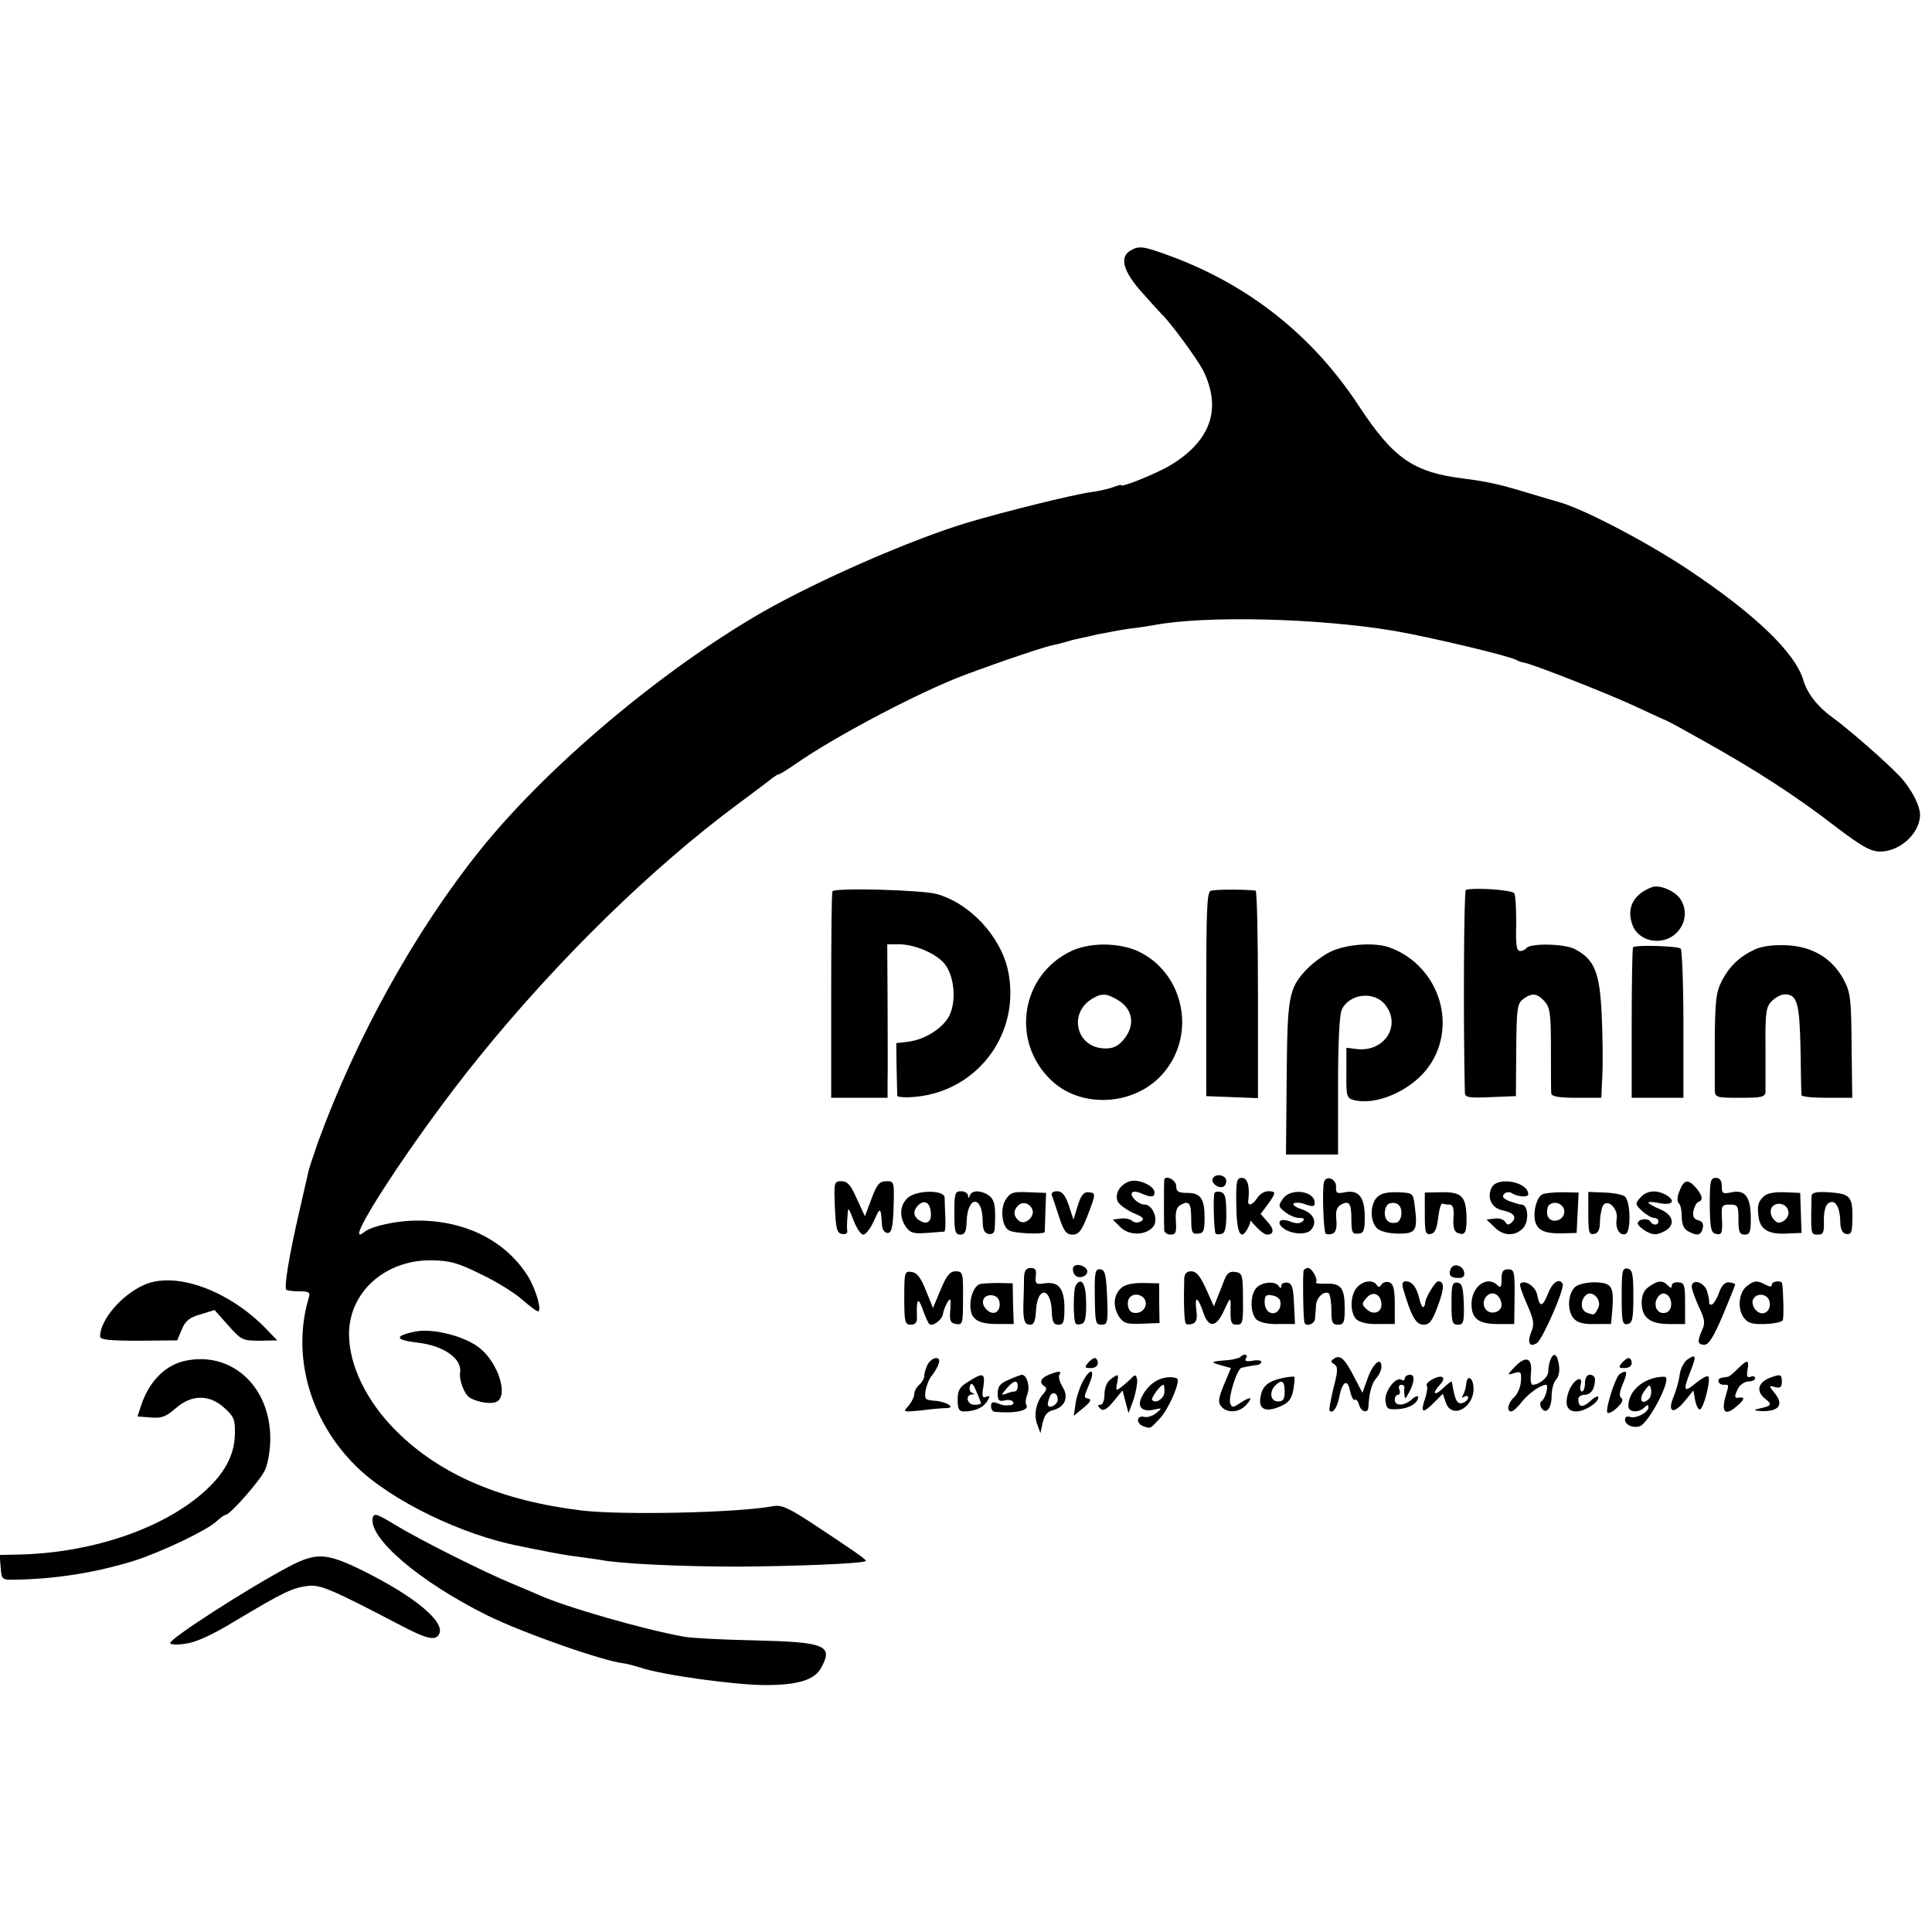 <?xml version="1.0" standalone="no"?>
<!DOCTYPE svg PUBLIC "-//W3C//DTD SVG 20010904//EN"
 "http://www.w3.org/TR/2001/REC-SVG-20010904/DTD/svg10.dtd">
<svg version="1.0" xmlns="http://www.w3.org/2000/svg"
 width="579pt" height="579pt" viewBox="0 0 579 579"
 preserveAspectRatio="xMidYMid meet">
<g transform="translate(0,579) scale(0.1,-0.1)"
fill="#000000" stroke="none">
<path d="M3388 5039 c-34 -19 -22 -63 35 -126 28 -32 54 -60 57 -63 26 -24
106 -133 125 -169 58 -116 24 -214 -102 -288 -42 -24 -143 -65 -143 -57 0 2
-11 -1 -24 -6 -13 -5 -44 -12 -67 -15 -57 -8 -261 -59 -369 -91 -172 -52 -448
-173 -616 -269 -305 -176 -648 -466 -847 -715 -193 -241 -369 -558 -484 -873
-13 -38 -26 -76 -28 -85 -2 -9 -15 -66 -29 -127 -30 -130 -45 -223 -38 -230 3
-3 21 -5 39 -5 28 0 33 -3 29 -17 -53 -174 2 -370 141 -507 103 -102 318 -207
493 -240 14 -3 48 -10 75 -15 28 -6 70 -13 95 -16 25 -3 56 -8 70 -10 56 -11
235 -20 410 -20 171 1 378 9 385 17 3 3 -35 30 -169 118 -65 42 -85 51 -110
46 -109 -20 -450 -27 -571 -13 -242 29 -425 107 -556 237 -91 90 -144 200
-143 295 2 124 109 219 246 218 57 -1 79 -7 150 -42 46 -22 101 -56 123 -76
22 -19 43 -35 47 -35 13 0 -5 64 -29 104 -66 106 -185 167 -327 168 -63 1
-141 -16 -164 -34 -78 -64 152 288 342 522 237 293 520 570 781 763 50 37 95
71 102 77 7 5 15 10 18 10 3 0 27 15 53 33 108 75 331 194 472 252 69 28 262
95 293 101 10 2 27 6 37 9 10 3 27 8 37 10 10 2 38 8 63 14 25 5 68 13 95 17
28 3 59 8 70 10 152 30 496 22 725 -17 110 -19 344 -75 365 -87 6 -4 16 -7 23
-8 27 -5 242 -89 331 -130 51 -24 95 -44 96 -44 2 0 55 -29 117 -64 148 -83
270 -161 390 -254 79 -60 105 -74 133 -74 57 0 115 51 119 105 3 29 -26 84
-62 122 -41 43 -152 140 -199 174 -45 32 -77 73 -88 111 -24 83 -143 198 -347
334 -130 86 -317 183 -388 202 -8 2 -51 15 -95 28 -82 25 -119 33 -190 42
-150 19 -209 60 -313 218 -137 209 -327 360 -560 447 -84 31 -98 34 -124 18z"/>
<path d="M4950 3131 c-55 -21 -76 -62 -58 -112 18 -52 92 -66 133 -24 28 28
32 70 10 102 -17 24 -63 43 -85 34z"/>
<path d="M2495 3119 c-3 -3 -4 -144 -4 -313 l0 -306 84 0 85 0 0 53 c1 28 0
132 0 230 l-1 177 38 0 c50 -1 117 -32 138 -64 26 -39 30 -107 11 -148 -19
-39 -74 -74 -125 -80 l-35 -4 1 -75 c1 -41 2 -78 2 -83 1 -4 25 -6 55 -3 188
18 316 192 277 378 -22 103 -115 203 -215 230 -44 12 -305 19 -311 8z"/>
<path d="M3628 3120 c-11 -4 -13 -62 -13 -310 l0 -305 78 -3 77 -3 0 311 c0
170 -3 310 -7 311 -36 4 -124 4 -135 -1z"/>
<path d="M4393 3123 c-6 -2 -8 -397 -3 -606 0 -16 9 -18 77 -15 l76 3 1 138
c1 125 3 140 21 153 26 19 41 18 64 -7 16 -18 19 -36 19 -142 0 -67 0 -128 1
-134 1 -9 23 -13 76 -13 l74 0 3 68 c2 37 1 119 -2 183 -6 127 -22 164 -81
195 -31 16 -136 18 -145 2 -3 -4 -11 -8 -19 -8 -10 0 -13 19 -11 81 0 44 -2
86 -6 92 -6 10 -121 18 -145 10z"/>
<path d="M3213 2941 c-154 -71 -186 -273 -61 -390 92 -86 255 -74 337 26 98
118 57 300 -80 363 -57 25 -140 26 -196 1z m137 -148 c46 -27 53 -77 17 -119
-17 -20 -32 -27 -57 -26 -85 2 -110 107 -35 150 27 16 42 15 75 -5z"/>
<path d="M3980 2934 c-22 -12 -51 -35 -66 -51 -52 -56 -56 -80 -58 -325 l-2
-228 78 0 78 0 0 205 c0 130 4 213 11 229 23 49 98 57 131 14 48 -62 -3 -141
-85 -132 l-32 4 0 -75 c-1 -71 1 -76 23 -82 65 -16 162 25 215 89 100 123 45
311 -107 368 -48 18 -140 10 -186 -16z"/>
<path d="M4894 2951 c-2 -2 -4 -105 -4 -228 l0 -223 78 0 77 0 0 219 c0 121
-4 223 -8 228 -9 8 -135 12 -143 4z"/>
<path d="M5260 2945 c-46 -21 -78 -51 -101 -97 -16 -31 -19 -60 -20 -170 0
-73 0 -143 0 -155 1 -22 5 -23 76 -23 64 0 75 2 76 18 0 9 0 70 0 135 -1 104
2 120 19 137 11 11 28 20 39 20 37 0 44 -26 47 -163 1 -73 2 -135 3 -139 1 -5
35 -8 76 -8 l76 0 -2 155 c-1 140 -3 160 -23 198 -34 64 -93 100 -169 104 -41
2 -74 -2 -97 -12z"/>
<path d="M3635 2259 c-8 -12 14 -31 30 -26 6 2 10 10 10 18 0 17 -31 24 -40 8z"/>
<path d="M3383 2249 c-29 -11 -44 -40 -32 -62 6 -9 27 -24 47 -33 28 -11 33
-17 22 -24 -9 -5 -19 -5 -27 1 -6 6 -22 9 -35 7 l-23 -3 23 -23 c26 -26 78
-25 99 3 15 22 -3 65 -27 65 -19 0 -46 27 -37 36 3 4 14 3 24 -1 31 -14 43
-14 43 1 0 21 -51 43 -77 33z"/>
<path d="M3489 2253 c-1 -10 -1 -133 0 -150 1 -7 9 -13 19 -13 16 0 18 7 16
40 -2 30 2 43 16 50 24 13 30 4 30 -46 0 -37 3 -43 20 -41 17 1 20 8 20 47 0
58 -12 75 -52 75 -26 0 -33 4 -33 20 0 19 -34 36 -36 18z"/>
<path d="M3705 2178 c1 -83 13 -109 34 -70 6 11 9 21 8 24 -1 2 7 -7 18 -19
12 -13 26 -23 32 -23 22 0 22 17 1 39 l-20 23 21 28 c26 36 26 40 1 40 -11 0
-25 -9 -32 -20 -14 -22 -30 -27 -27 -7 5 41 -2 67 -19 67 -16 0 -18 -9 -17
-82z"/>
<path d="M3968 2248 c-6 -18 -2 -148 5 -155 4 -3 13 -3 21 0 9 4 13 17 11 41
-3 27 1 38 14 46 25 13 31 4 31 -46 0 -37 3 -43 20 -41 17 1 20 8 20 50 0 59
-18 82 -59 74 -24 -5 -28 -3 -27 16 1 24 -29 36 -36 15z"/>
<path d="M5124 2178 c1 -71 4 -83 19 -86 18 -4 20 3 17 56 -1 28 1 32 24 32
24 0 26 -3 26 -45 0 -37 3 -45 19 -45 15 0 18 8 18 48 0 64 -16 87 -57 79 -27
-6 -30 -4 -30 18 0 17 -6 25 -18 25 -16 0 -18 -9 -18 -82z"/>
<path d="M2502 2173 c3 -66 6 -78 21 -81 11 -2 18 2 16 10 -1 7 -1 27 1 43 1
29 2 29 18 -12 9 -24 22 -43 29 -43 8 0 22 19 33 43 18 41 20 40 23 -13 1 -15
8 -25 17 -25 12 0 16 16 18 78 2 76 2 77 -22 77 -20 0 -28 -9 -44 -52 l-20
-53 -24 52 c-18 41 -28 53 -46 53 -22 0 -23 -2 -20 -77z"/>
<path d="M4471 2232 c-16 -30 -2 -62 31 -69 34 -7 45 -20 29 -36 -9 -9 -14 -9
-20 1 -5 8 -19 12 -32 10 l-24 -3 23 -22 c27 -28 63 -29 87 -3 18 20 15 70 -5
70 -5 0 -21 5 -36 10 -19 8 -24 14 -16 22 6 6 16 7 23 2 18 -11 49 -13 49 -3
0 37 -91 54 -109 21z"/>
<path d="M5033 2220 c-7 -17 -7 -32 -2 -36 5 -3 9 -21 9 -39 0 -24 6 -38 19
-45 28 -15 38 -13 44 9 3 13 -1 21 -14 24 -13 4 -17 12 -14 28 3 13 9 25 15
27 15 5 12 19 -7 42 -24 28 -37 25 -50 -10z"/>
<path d="M2719 2199 c-23 -23 -24 -57 -4 -86 13 -18 23 -21 63 -18 26 2 49 4
52 4 3 1 4 20 3 43 -1 24 -2 50 -2 59 -1 24 -87 23 -112 -2z m69 -33 c7 -32
-6 -48 -28 -36 -23 12 -26 30 -8 48 16 16 32 10 36 -12z"/>
<path d="M2860 2155 c0 -56 3 -65 18 -65 14 0 18 9 19 41 3 76 47 77 48 1 0
-27 5 -38 18 -40 11 -2 17 3 18 15 4 67 0 87 -17 100 -23 16 -51 17 -57 1 -4
-10 -6 -10 -6 0 -1 6 -10 12 -21 12 -18 0 -20 -7 -20 -65z"/>
<path d="M3014 2195 c-17 -26 -12 -79 9 -92 15 -10 107 -13 108 -5 0 4 1 32 2
62 l2 55 -52 2 c-46 2 -55 0 -69 -22z m80 -30 c8 -22 -23 -48 -40 -34 -17 14
-18 31 -3 46 14 14 35 7 43 -12z"/>
<path d="M3152 2208 c3 -7 13 -37 22 -65 14 -43 22 -53 40 -53 19 0 27 11 45
56 26 68 26 69 2 71 -13 1 -22 -10 -31 -40 l-13 -42 -14 43 c-11 31 -20 42
-35 42 -12 0 -18 -5 -16 -12z"/>
<path d="M3639 2213 c-4 -27 0 -115 4 -120 4 -3 12 -3 20 0 9 3 13 23 12 63 0
47 -4 59 -18 62 -9 2 -17 0 -18 -5z"/>
<path d="M3845 2198 c-15 -22 -14 -24 6 -40 12 -10 31 -18 42 -18 15 0 18 -3
11 -10 -7 -7 -19 -8 -37 -1 -30 12 -44 -1 -22 -19 23 -19 70 -22 84 -6 20 24
8 50 -28 62 -19 6 -29 14 -23 18 6 3 22 2 36 -4 21 -7 26 -6 26 5 0 36 -71 46
-95 13z"/>
<path d="M4126 2201 c-21 -23 -20 -74 2 -93 10 -9 36 -15 64 -15 52 0 57 9 48
82 -5 40 -5 40 -52 42 -33 1 -51 -4 -62 -16z m74 -46 c0 -13 -6 -25 -12 -28
-22 -7 -38 4 -38 28 0 13 6 25 13 28 21 7 37 -4 37 -28z"/>
<path d="M4270 2152 c0 -55 2 -63 18 -60 12 2 18 16 22 48 3 25 8 44 13 43 4
-2 13 -3 21 -3 10 0 14 -11 12 -40 -2 -26 2 -41 12 -45 23 -9 28 1 27 49 -2
61 -15 74 -75 73 l-50 -1 0 -64z"/>
<path d="M4621 2210 c-18 -11 -29 -62 -18 -87 10 -23 32 -31 87 -29 l35 1 3
61 3 60 -49 1 c-27 0 -55 -3 -61 -7z m67 -54 c-4 -28 -44 -34 -51 -7 -2 10 0
24 5 29 17 17 49 2 46 -22z"/>
<path d="M4760 2153 c0 -56 2 -64 17 -61 13 2 18 13 18 40 1 21 6 43 11 48 16
16 44 -15 39 -43 -5 -28 9 -52 27 -45 16 7 15 95 -2 112 -5 5 -32 11 -60 12
l-50 2 0 -65z"/>
<path d="M4916 2201 c-16 -18 -16 -20 5 -40 13 -12 29 -21 36 -21 7 0 13 -4
13 -10 0 -13 -17 -13 -24 -1 -8 12 -36 8 -38 -5 0 -5 11 -16 25 -24 20 -11 30
-12 51 -2 38 17 34 50 -9 68 -19 8 -35 17 -35 20 0 3 16 2 35 -2 39 -7 48 8
16 26 -29 15 -56 12 -75 -9z"/>
<path d="M5285 2204 c-16 -16 -19 -27 -15 -59 4 -38 28 -54 80 -52 l49 2 -2
60 -2 60 -47 2 c-32 1 -53 -3 -63 -13z m75 -49 c0 -18 -24 -35 -36 -27 -20 14
-24 41 -6 51 19 10 42 -3 42 -24z"/>
<path d="M5429 2205 c0 -8 -1 -33 -1 -55 0 -60 1 -60 21 -60 15 0 18 7 17 40
-1 24 4 45 11 52 20 17 36 -4 38 -49 0 -27 6 -39 18 -41 13 -3 17 4 18 30 3
83 -3 90 -71 95 -39 2 -50 -1 -51 -12z"/>
<path d="M3217 1993 c-3 -5 -2 -15 3 -22 10 -17 43 -6 38 12 -6 15 -34 22 -41
10z"/>
<path d="M4347 1986 c-7 -18 1 -26 25 -26 13 0 18 6 16 17 -4 22 -34 29 -41 9z"/>
<path d="M3069 1963 c0 -16 -1 -52 -2 -82 -1 -36 2 -55 11 -59 19 -7 25 3 27
44 5 69 44 66 47 -4 1 -33 5 -42 20 -42 15 0 18 8 18 49 0 59 -17 81 -59 75
-26 -4 -29 -2 -27 21 3 19 -1 25 -15 25 -14 0 -19 -8 -20 -27z"/>
<path d="M3281 1904 c1 -77 2 -84 20 -84 18 0 20 6 17 82 -3 68 -6 82 -20 84
-16 2 -18 -8 -17 -82z"/>
<path d="M3907 1983 c-3 -7 -2 -133 2 -155 2 -16 31 -7 32 10 1 9 2 27 3 40 1
23 24 45 38 36 4 -3 8 -25 8 -50 0 -37 3 -44 20 -44 17 0 20 7 20 48 0 62 -11
76 -55 75 -20 -1 -34 1 -31 4 7 8 -12 43 -24 43 -5 0 -11 -3 -13 -7z"/>
<path d="M4500 1956 c0 -23 -3 -27 -12 -18 -31 31 -78 -3 -78 -56 0 -44 21
-60 79 -60 l49 0 1 82 c1 75 -1 82 -19 82 -16 0 -20 -7 -20 -30z m0 -76 c0
-25 -38 -33 -50 -10 -14 25 15 56 36 39 8 -6 14 -19 14 -29z"/>
<path d="M4860 1905 c0 -77 2 -86 18 -83 14 3 17 15 17 83 0 68 -3 80 -17 83
-16 3 -18 -6 -18 -83z"/>
<path d="M2710 1901 c0 -74 2 -81 20 -81 13 0 19 7 18 23 -2 54 3 62 17 24 7
-21 16 -41 20 -45 9 -9 38 12 41 30 1 9 7 24 13 35 10 15 11 11 9 -22 -3 -34
0 -40 18 -43 19 -3 20 2 20 78 1 76 -1 80 -22 80 -17 0 -27 -12 -45 -55 l-23
-55 -21 52 c-15 39 -27 54 -43 56 -21 3 -22 0 -22 -77z"/>
<path d="M3549 1958 c-2 -76 0 -130 5 -135 3 -3 12 -3 21 0 11 5 14 16 10 43
-5 42 5 38 21 -9 16 -48 39 -46 62 5 19 41 20 42 20 13 -1 -50 1 -55 20 -55
16 0 18 9 17 78 0 72 -2 77 -23 80 -16 3 -25 -4 -32 -22 -5 -14 -15 -38 -21
-53 l-11 -28 -24 53 c-17 38 -29 52 -44 52 -14 0 -20 -7 -21 -22z"/>
<path d="M431 1939 c-67 -30 -131 -105 -131 -154 0 -10 25 -13 115 -13 l116 1
14 33 c10 25 23 36 56 45 l42 13 41 -46 c39 -44 43 -46 94 -46 l53 1 -28 29
c-113 120 -277 180 -372 137z"/>
<path d="M2938 1942 c-19 -4 -34 -44 -29 -77 4 -31 27 -43 80 -43 l49 0 -2 61
-1 61 -40 1 c-22 0 -48 -1 -57 -3z m58 -59 c1 -27 -21 -37 -40 -17 -20 20 -9
46 18 42 14 -2 21 -11 22 -25z"/>
<path d="M3224 1938 c-8 -13 -8 -107 0 -115 3 -3 11 -3 19 0 9 3 13 23 12 63
0 56 -14 79 -31 52z"/>
<path d="M3358 1928 c-22 -22 -23 -56 -3 -86 13 -18 24 -21 68 -19 l52 2 -1
60 0 59 -49 1 c-35 0 -55 -5 -67 -17z m75 -38 c6 -22 -18 -41 -40 -33 -14 5
-18 35 -6 46 14 14 41 6 46 -13z"/>
<path d="M3765 1930 c-19 -21 -19 -74 0 -94 10 -9 34 -15 66 -14 l50 0 -3 61
c-2 48 -6 61 -20 63 -10 1 -18 -3 -18 -9 0 -8 -3 -9 -8 -1 -11 16 -51 12 -67
-6z m72 -40 c4 -23 -12 -41 -30 -34 -10 3 -17 17 -17 31 0 20 4 24 22 21 13
-2 24 -10 25 -18z"/>
<path d="M4067 1932 c-21 -23 -22 -76 -2 -96 10 -9 34 -15 65 -14 l50 0 0 59
c0 45 -4 61 -16 66 -9 3 -20 0 -24 -7 -5 -8 -9 -9 -14 -1 -11 17 -41 13 -59
-7z m73 -52 c0 -25 -26 -32 -45 -13 -15 14 -14 17 1 34 19 22 44 10 44 -21z"/>
<path d="M4205 1928 c24 -82 38 -108 61 -108 18 0 26 10 43 56 20 53 20 74 1
74 -9 0 -41 -54 -39 -66 0 -3 -2 -8 -5 -11 -3 -3 -8 8 -12 23 -8 36 -22 54
-41 54 -10 0 -12 -7 -8 -22z"/>
<path d="M4350 1884 c0 -56 2 -64 19 -64 17 0 19 7 18 62 -2 50 -5 62 -19 64
-16 2 -18 -7 -18 -62z"/>
<path d="M4556 1943 c-3 -3 6 -30 20 -61 21 -48 23 -60 13 -84 -13 -32 -5 -47
17 -33 17 11 85 166 77 178 -10 17 -30 5 -43 -28 -17 -43 -26 -44 -33 -6 -5
26 -37 47 -51 34z"/>
<path d="M4723 1935 c-24 -17 -28 -72 -7 -96 11 -13 30 -18 64 -17 l48 0 4 43
c5 69 -1 80 -49 82 -22 1 -50 -5 -60 -12z m66 -66 c-11 -21 -11 -21 -33 -13
-19 7 -21 35 -4 52 19 19 51 -15 37 -39z"/>
<path d="M4942 1934 c-15 -10 -22 -25 -22 -48 0 -45 25 -64 83 -64 l47 0 0 62
c0 55 -2 62 -20 63 -11 1 -20 -3 -20 -10 0 -8 -3 -8 -12 1 -16 16 -29 15 -56
-4z m66 -58 c-2 -13 -10 -21 -23 -21 -23 0 -32 30 -14 51 16 19 41 -1 37 -30z"/>
<path d="M5070 1934 c0 -8 10 -35 21 -60 18 -37 20 -50 10 -70 -15 -34 -14
-44 7 -44 13 0 28 24 55 88 20 48 37 90 37 92 0 3 -8 6 -18 7 -13 1 -23 -10
-31 -33 -7 -19 -17 -34 -22 -34 -5 0 -8 3 -7 8 1 4 -2 18 -6 32 -8 28 -46 39
-46 14z"/>
<path d="M5237 1937 c-25 -17 -31 -65 -13 -93 13 -19 24 -23 65 -22 28 1 52 6
54 12 3 9 2 76 -2 109 -1 11 -31 8 -31 -3 0 -7 -6 -7 -19 0 -25 13 -33 13 -54
-3z m66 -47 c7 -29 -20 -48 -40 -27 -9 8 -13 23 -10 31 9 23 44 20 50 -4z"/>
<path d="M1242 1799 c-62 -13 -58 -25 11 -33 77 -9 132 -48 126 -89 -4 -23 13
-68 31 -77 26 -14 65 -19 80 -10 33 20 3 114 -50 158 -43 37 -144 63 -198 51z"/>
<path d="M3717 1723 c-4 -3 -19 -7 -34 -9 -55 -4 -58 -6 -26 -15 l32 -9 -21
-50 c-17 -41 -18 -53 -8 -65 17 -21 54 -19 75 5 22 24 13 26 -19 5 -21 -14
-24 -14 -29 -1 -7 18 21 105 34 107 5 1 14 3 19 4 6 1 17 3 25 4 8 0 15 5 15
10 0 4 -12 6 -26 3 -19 -3 -25 -1 -20 7 8 12 -6 16 -17 4z"/>
<path d="M3999 1719 c-12 -8 -12 -10 0 -18 11 -7 11 -19 -3 -72 -8 -34 -14
-65 -11 -67 9 -10 23 10 29 43 9 46 25 54 32 16 4 -17 10 -29 14 -26 4 3 10
-4 13 -15 6 -22 27 -27 28 -7 2 43 10 71 23 86 9 10 16 25 16 35 0 31 -25 11
-41 -34 l-16 -44 -23 44 c-29 57 -43 71 -61 59z"/>
<path d="M4646 1714 c-3 -9 -6 -24 -6 -34 0 -18 -27 -40 -47 -40 -5 0 -7 15
-5 34 5 46 -14 55 -47 21 -25 -26 -25 -27 -3 -20 20 6 22 3 20 -25 -1 -17 -10
-38 -20 -47 -19 -17 -24 -43 -9 -43 5 0 19 12 31 28 21 26 56 51 73 52 10 0
-2 -43 -14 -50 -4 -3 -4 -12 0 -19 14 -22 31 -2 31 35 0 20 6 41 13 49 8 8 12
26 9 44 -5 34 -16 40 -26 15z"/>
<path d="M5056 1715 c-10 -8 -20 -28 -22 -44 -2 -17 -10 -46 -18 -66 -20 -47
-2 -56 32 -15 l27 33 5 -29 c3 -15 9 -28 14 -28 11 -1 35 93 25 99 -4 3 -21
-7 -38 -21 -35 -29 -38 -22 -15 36 19 47 17 54 -10 35z"/>
<path d="M556 1712 c-59 -12 -107 -60 -131 -128 l-13 -39 39 -3 c33 -3 46 2
75 27 47 42 101 43 146 2 29 -26 33 -35 32 -78 -1 -65 -32 -121 -96 -177 -127
-111 -342 -182 -561 -185 l-48 -1 3 -37 c3 -38 3 -38 48 -37 116 2 237 21 350
56 80 25 219 91 248 118 12 11 24 20 28 20 13 0 102 101 118 134 9 20 16 60
16 95 0 156 -116 262 -254 233z"/>
<path d="M2780 1701 c-5 -11 -10 -26 -10 -34 0 -8 -7 -20 -15 -27 -8 -7 -15
-19 -15 -28 0 -8 -8 -24 -17 -35 -18 -19 -17 -19 37 -14 30 4 64 7 75 7 31 0
4 19 -33 22 -30 2 -32 5 -28 31 3 16 11 36 19 45 8 10 17 25 20 35 9 24 -19
22 -33 -2z"/>
<path d="M3260 1705 c-10 -13 -9 -15 9 -15 12 0 21 6 21 15 0 8 -4 15 -9 15
-5 0 -14 -7 -21 -15z"/>
<path d="M4860 1705 c-10 -13 -9 -15 9 -15 12 0 21 6 21 15 0 8 -4 15 -9 15
-5 0 -14 -7 -21 -15z"/>
<path d="M5208 1688 c-13 -13 -26 -24 -30 -24 -5 -1 -12 -2 -18 -3 -16 -2 -12
-21 5 -21 18 0 17 3 6 -36 -13 -47 0 -58 33 -29 26 22 27 30 4 26 -11 -1 -10
7 2 30 6 10 20 19 30 19 11 0 20 4 20 10 0 5 -6 7 -14 4 -10 -4 -12 2 -9 20 6
32 0 33 -29 4z"/>
<path d="M3143 1670 c-25 -10 -30 -25 -12 -35 7 -5 5 -12 -5 -23 -21 -24 -29
-64 -17 -92 l9 -25 7 32 c5 22 14 33 31 37 36 9 48 40 28 70 -8 14 -13 30 -9
36 7 12 -2 12 -32 0z m27 -75 c0 -7 -7 -15 -15 -19 -16 -6 -19 3 -9 28 7 18
24 12 24 -9z"/>
<path d="M3244 1648 c-9 -18 -19 -48 -21 -67 l-5 -34 29 24 c19 15 25 25 16
27 -16 4 -16 2 2 46 19 45 2 48 -21 4z"/>
<path d="M4854 1672 c-13 -9 -43 -104 -37 -115 3 -5 16 2 29 14 15 14 20 25
13 29 -7 5 -6 18 5 44 15 35 12 43 -10 28z"/>
<path d="M2903 1650 c-27 -16 -33 -26 -33 -55 0 -27 4 -35 18 -35 33 0 58 11
70 30 10 16 9 18 -3 14 -11 -5 -13 2 -8 30 6 41 0 44 -44 16z m37 -66 c0 -2
-9 -4 -20 -4 -21 0 -29 29 -7 31 9 0 9 2 0 5 -7 3 -9 12 -6 21 4 11 10 6 19
-17 8 -18 14 -34 14 -36z"/>
<path d="M3023 1655 c-26 -11 -33 -20 -33 -41 0 -21 4 -25 20 -21 11 3 23 1
26 -4 3 -5 -1 -10 -8 -10 -18 -2 -21 -1 -40 6 -13 5 -18 2 -18 -9 0 -9 5 -16
10 -17 62 -6 106 4 96 20 -4 5 -2 20 3 33 9 23 -2 58 -17 58 -4 -1 -22 -7 -39
-15z m27 -20 c0 -8 -4 -15 -9 -15 -5 0 -17 -3 -26 -7 -16 -5 -15 -4 1 15 22
26 34 28 34 7z"/>
<path d="M3328 1656 c-11 -8 -18 -26 -18 -45 0 -17 -5 -31 -12 -31 -9 0 -9 -3
-1 -11 9 -9 19 -4 40 21 l27 33 9 -34 9 -34 15 40 c7 22 12 49 11 59 -3 17 -5
18 -18 5 -8 -8 -22 -20 -31 -27 -14 -11 -16 -9 -11 13 5 29 4 29 -20 11z"/>
<path d="M3496 1662 c-30 -4 -57 -24 -74 -58 -15 -29 -1 -46 34 -39 28 6 28 6
9 -10 -11 -9 -28 -14 -37 -11 -22 5 -24 -20 -2 -28 22 -8 20 -9 49 22 26 27
60 104 54 119 -2 4 -17 7 -33 5z m-6 -42 c0 -20 -25 -38 -37 -26 -5 5 24 46
34 46 1 0 3 -9 3 -20z"/>
<path d="M3843 1660 c-42 -9 -60 -24 -65 -55 -8 -37 13 -49 56 -31 28 12 36
21 42 51 3 20 5 37 3 39 -2 1 -19 0 -36 -4z m7 -40 c0 -23 -4 -30 -20 -30 -23
0 -27 29 -8 48 19 19 28 14 28 -18z"/>
<path d="M4210 1659 c0 -5 -4 -8 -10 -4 -17 10 -51 -34 -48 -63 3 -24 7 -27
36 -25 34 1 62 18 62 36 0 5 -8 3 -18 -6 -23 -21 -52 -22 -52 -2 0 8 4 15 10
15 5 0 7 7 4 15 -4 8 -1 15 5 15 6 0 10 -3 10 -7 -1 -5 -1 -15 0 -23 1 -13 3
-13 10 0 20 35 23 60 7 60 -9 0 -16 -5 -16 -11z"/>
<path d="M4292 1656 c-12 -7 -20 -15 -16 -19 3 -3 1 -20 -5 -38 -15 -43 -8
-47 25 -14 l28 28 9 -26 c17 -52 85 -16 83 43 -1 33 -20 42 -22 11 -1 -10 -5
-24 -9 -31 -5 -9 -4 -11 3 -6 7 4 12 3 12 -2 0 -6 -7 -13 -15 -16 -18 -6 -24
4 -34 63 -1 3 -12 -6 -26 -19 -27 -26 -35 -17 -9 11 20 22 6 31 -24 15z"/>
<path d="M4750 1645 c0 -14 -4 -25 -9 -25 -5 0 -7 9 -4 20 9 33 -24 14 -36
-21 -13 -38 -5 -59 23 -59 25 0 66 26 66 42 0 6 -10 2 -23 -10 -24 -22 -37
-20 -37 5 0 7 9 13 19 13 19 0 31 18 31 46 0 8 -7 14 -15 14 -9 0 -15 -9 -15
-25z"/>
<path d="M4960 1661 c-47 -11 -80 -46 -80 -85 0 -19 31 -21 48 -4 9 9 12 9 12
0 0 -15 -38 -35 -56 -28 -8 3 -14 -1 -14 -8 0 -17 25 -27 45 -20 27 11 94 139
76 147 -3 2 -17 1 -31 -2z m-18 -63 c-21 -21 -32 -3 -15 22 16 22 18 23 21 6
2 -10 -1 -23 -6 -28z"/>
<path d="M5302 1660 c-34 -14 -39 -40 -13 -61 24 -19 22 -22 -24 -32 -11 -3
-4 -5 16 -6 50 -1 65 19 39 52 -20 25 -20 25 0 20 15 -4 20 0 20 16 0 23 -4
24 -38 11z"/>
<path d="M1117 1242 c-14 -61 141 -193 345 -294 106 -52 345 -136 408 -143 9
-1 31 -7 50 -13 66 -22 285 -52 373 -52 98 0 148 15 168 52 37 67 13 77 -202
82 -96 2 -190 7 -209 11 -119 21 -359 90 -435 125 -11 5 -47 20 -80 34 -83 34
-277 131 -352 177 -53 32 -62 35 -66 21z"/>
<path d="M864 1094 c-121 -64 -354 -214 -354 -228 0 -5 21 -6 46 -2 31 4 80
26 152 70 142 85 170 98 214 103 37 5 70 -9 273 -115 81 -43 109 -50 120 -31
23 36 -70 114 -230 193 -108 53 -138 54 -221 10z"/>
</g>
</svg>
